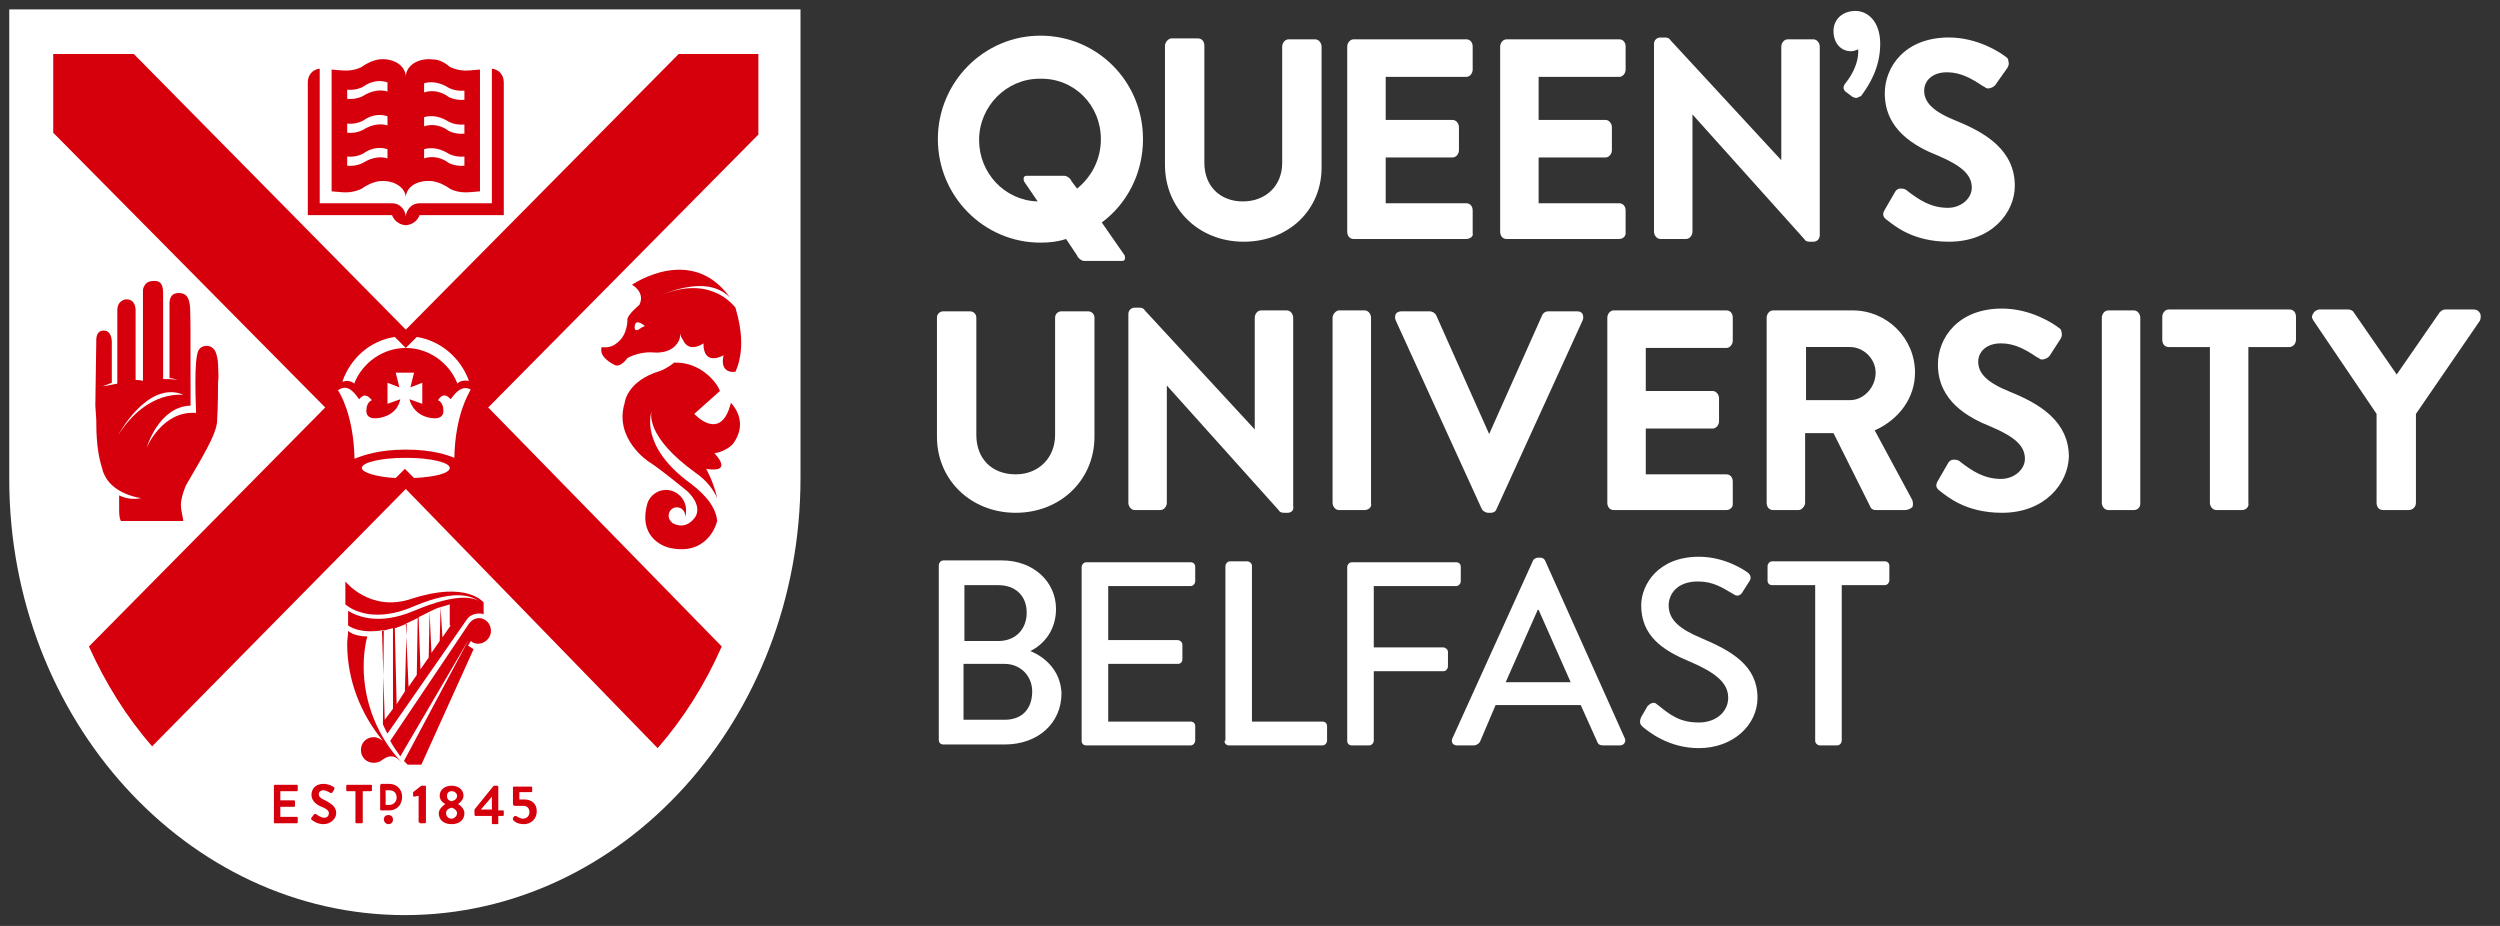 <?xml version="1.0" encoding="utf-8"?>
<!-- Generator: Adobe Illustrator 16.0.0, SVG Export Plug-In . SVG Version: 6.00 Build 0)  -->
<!DOCTYPE svg PUBLIC "-//W3C//DTD SVG 1.1//EN" "http://www.w3.org/Graphics/SVG/1.1/DTD/svg11.dtd">
<svg version="1.1" xmlns="http://www.w3.org/2000/svg" xmlns:xlink="http://www.w3.org/1999/xlink" x="0px" y="0px" width="270px"
	 height="100px" viewBox="171 346 270 100" enable-background="new 171 346 270 100" xml:space="preserve">
<rect x="171" y="346" width="270" height="100" fill="#333333" stroke="none"/>
<g id="Layer_2" display="none">
	<rect x="0" y="272.5" display="inline" fill="#D6000D" width="611.717" height="314"/>
</g>
<g id="Layer_1">
	<title>QUB -logo -web</title>
	<desc>Created with Sketch.</desc>
	<g id="Style-guide">
		<g id="_x31_.-Logos" transform="translate(-64, -171)">
			<g id="QUB--logo--web" transform="translate(64, 171)">
				<g id="Group-3" transform="translate(0, 0.132)">
					<g id="Clip-2">
					</g>
					<path id="Fill-1" fill="#FFFFFF" d="M257.454,397.522v-50.639H172v50.737c0,25.915,19.187,47.08,42.727,47.08
						C238.266,444.701,257.454,423.536,257.454,397.522"/>
				</g>
				<path id="Fill-4" fill="#D6000D" d="M187.429,426.603l27.397-27.793l27.199,27.99c2.769-3.164,5.143-6.923,6.923-10.979
					l-25.22-25.814l29.176-29.473v-8.704h-8.605l-29.473,29.77l-29.375-29.77h-8.703v8.506l29.375,29.671l-25.518,25.814
					C182.385,419.778,184.66,423.438,187.429,426.603"/>
				<path id="Fill-6" fill="#D6000D" d="M219.672,413.547l-0.89,1.286l-0.198-3.265c0.396-0.097,0.692-0.197,0.989-0.296v2.274
					H219.672z M214.826,413.35c0.296-0.099,0.593-0.298,0.89-0.396c0.099-0.099,0.197-0.099,0.395-0.197l-0.098,6.133l-0.891,1.285
					L214.826,413.35z M214.727,420.668l-0.89,1.385l-0.198-8.209c0.396-0.099,0.791-0.297,1.286-0.494L214.727,420.668z
					 M213.441,422.548l-0.89,1.187l-0.296-9.593c0.396-0.101,0.791-0.199,1.187-0.298V422.548z M217.299,417.009l-0.89,1.285
					l-0.198-5.638c0.396-0.197,0.791-0.396,1.187-0.593L217.299,417.009z M217.398,412.063c0.396-0.197,0.791-0.396,1.187-0.495
					l-0.099,3.66l-0.89,1.285L217.398,412.063z M223.233,411.568v-0.494c0,0-1.78-2.374-7.813-0.396
					c-4.451,1.483-7.121-1.879-7.121-1.879v2.473c0,0,2.473,2.373,7.418,0.199c4.945-2.079,6.527-0.892,7.22-0.397
					c-0.594-0.494-2.275-1.187-7.22,0.891c-3.956,1.681-6.33,0.494-7.122,0v1.582c0,0,1.187,0.989,3.858,0.494l-0.099,10.089v0.099
					c0.197,0.396,0.297,0.691,0.495,0.99l8.604-12.364c0.296-0.396,0.791-0.594,1.286-0.594c0.198,0,0.396,0,0.495,0.101v-0.495
					V411.568z"/>
				<path id="Fill-8" fill="#D6000D" d="M222.738,412.756c-0.396,0-0.791,0.197-1.088,0.594l0,0l-8.505,12.66
					c0.296,0.593,0.692,1.088,1.087,1.681l7.418-12.659l0,0l-7.022,13.153c0.099,0.1,0.297,0.298,0.396,0.396h1.484l5.637-12.463
					l-0.594-0.396l0.297-0.494c0.198,0.197,0.494,0.296,0.791,0.296c0.693,0,1.384-0.593,1.384-1.383
					C224.024,413.35,223.43,412.756,222.738,412.756"/>
				<path id="Fill-10" fill="#D6000D" d="M208.594,414.142c0,0.493-0.099,0.987-0.099,1.383c0,3.957,1.483,7.616,3.857,10.485
					c-0.296-0.198-0.593-0.396-0.989-0.396c-0.791,0-1.385,0.594-1.385,1.384c0,0.791,0.594,1.385,1.385,1.385
					c0.297,0,0.693-0.099,0.89-0.296c0.296-0.198,0.594-0.396,0.989-0.396c0.495,0,0.792,0.297,1.188,0.692
					c-2.571-2.671-4.154-6.428-4.154-10.385c0-1.089,0.099-2.177,0.396-3.264C209.188,414.734,208.594,414.142,208.594,414.142"/>
				<path id="Fill-12" fill="#D6000D" d="M240.245,381.403c0,0-0.792,0.692-0.693-0.198c0.1-0.891,1.088,0,1.088,0L240.245,381.403z
					 M250.432,379.227c-0.792-0.989-3.759-3.857-9.594-0.593c0,0,6.033-3.561,9-0.495c-4.154-5.836-10.583-1.385-10.583-1.385
					s1.483,0.791,0.792,2.176c0,0-1.088,0.89-1.286,1.483c0,0,0.099,1.781-1.187,2.67c-0.692,0.594-1.583,0.396-1.583,0.396
					c-0.395,1.089,1.286,1.88,1.286,1.88c0.692,0.494,1.484-0.692,1.484-0.692c1.484-0.792,2.868-0.593,2.868-0.593
					c1.88,0.099,2.572-0.891,2.77-1.484l0.099-0.593c0,0.297,0.098,0.494,0.197,0.593c0,0.099,0.099,0.099,0.099,0.198
					c0.692,1.384,2.177,0.296,2.177,0.296c0,2.571,2.175,1.286,2.175,1.286c-0.394,1.682,0.693,1.879,1.287,1.781
					C251.717,383.282,250.63,380.019,250.432,379.227L250.432,379.227z"/>
				<path id="Fill-14" fill="#D6000D" d="M249.937,389.513c-1.087,4.352-3.956,1.187-3.956,1.187l2.77-2.473
					c-0.297-0.89-2.078-3.165-4.946-3.065c-0.692,0.592-1.483,0.89-1.483,0.89c-3.66,1.088-3.858,3.462-3.858,3.462
					c-1.187,3.857,2.572,6.33,2.572,6.33c1.287,0.792,4.254,3.264,4.254,3.264c1.78,1.78,0.692,2.867,0.692,2.867
					c-1.088,1.386-2.374,0.496-2.374,0.496c-0.198-0.199-0.395-0.397-0.395-0.792c0-0.495,0.395-0.89,0.89-0.89
					c0.494,0,0.89,0.395,0.89,0.89v0.099c0.099-0.198,0.099-0.494,0.099-0.692c0-1.187-0.989-2.177-2.176-2.177
					c-0.89,0-1.682,0.595-1.978,1.385c-1.187,4.057,2.275,4.848,2.275,4.848c4.153,0.989,5.143-2.572,5.143-2.572
					c0-0.098,0.099-0.198,0.099-0.297c-0.099-1.187-0.89-2.572-2.869-4.055c-5.439-3.957-4.352-7.517-4.153-8.011v-0.099
					c0,0,0,0,0,0.099c-0.199,0.395-0.693,2.967,4.648,6.823c1.285,0.891,1.978,1.879,2.374,2.77
					c-0.396-1.78-1.188-3.164-1.188-3.164c3.066,0.494,0.89-1.682,0.89-1.682c1.286-0.198,1.979-0.99,1.979-0.99
					C252.014,391.491,249.937,389.513,249.937,389.513"/>
				<path id="Fill-16" fill="#D6000D" d="M183.77,392.975c0,0,3.166-5.934,7.022-4.353
					C190.792,388.721,187.034,387.931,183.77,392.975 M194.551,385.359c0-0.495-0.198-1.484-0.495-1.682
					c-0.396-0.495-1.286-0.396-1.583,0.099c-0.594,0.89-0.296,6.23-0.296,6.824c-3.66-0.296-5.341,3.758-5.341,3.758
					s1.285-4.45,4.747-4.549c0-9.198,0-10.484-0.099-10.978c-0.099-0.594-0.297-1.188-1.188-1.188c-0.791,0-0.989,0.593-0.989,1.088
					v8.11c0.297,0,0.594,0.099,0.89,0.198c-0.494-0.1-1.087-0.1-1.582-0.1v-9.297c0-1.088-0.396-1.385-1.187-1.286
					c-0.692,0-0.989,0.692-0.989,0.989v9.792c-0.297-0.099-0.593-0.099-0.792-0.099v-7.418c0,0,0.099-1.385-1.088-1.286
					c0,0-0.89,0.098-0.89,1.187c0,0.791,0,5.835,0,7.912c-0.989,0.199-1.583,0.297-1.583,0.297c0.296-0.099,0.692-0.297,0.989-0.396
					v-4.253c0,0,0.099-1.384-0.89-1.384c-0.593,0-0.791,0.495-0.791,1.088c0,0,0,0.099,0,0.296l-0.099,6.726l0.099,1.483
					c0,1.781,0.099,3.561,0.593,5.143l0,0c0,0.1,0.099,0.199,0.099,0.396c0.099,0.297,0.296,0.692,0.494,0.988
					c1.188,1.683,3.66,1.979,3.66,1.979c-0.989,0.199-1.78,0-2.374-0.296c0,0.099,0,0.196,0,0.296s0,0.297,0,0.494
					c0,0.198,0,0.396,0,0.595c0,0.493,0,1.087,0.198,1.384c0.396,0,2.275,0,3.659,0c1.78,0,2.77,0,3.066,0
					c0-0.396-0.395-1.482-0.198-2.273c0.099-0.594,0.296-1.09,0.495-1.584c1.583-2.769,3.363-5.538,3.363-7.021
					c0.099-1.484,0.099-4.056,0.099-4.056C194.649,386.545,194.551,386.051,194.551,385.359"/>
				<path id="Fill-18" fill="#D6000D" d="M221.156,356.776c-0.989,0.099-1.682-0.297-1.682-0.297
					c-1.088-0.792-2.077-0.692-2.67-0.495v-0.989c0.594-0.197,1.583-0.197,2.67,0.495c0,0,0.692,0.396,1.682,0.297V356.776z
					 M221.156,360.435c-0.989,0.1-1.682-0.296-1.682-0.296c-1.088-0.792-2.077-0.693-2.67-0.495v-0.989
					c0.594-0.198,1.583-0.198,2.67,0.495c0,0,0.692,0.396,1.682,0.296V360.435z M221.156,363.896
					c-0.989,0.099-1.682-0.296-1.682-0.296c-1.088-0.792-2.077-0.692-2.67-0.494v-0.99c0.594-0.197,1.583-0.197,2.67,0.495
					c0,0,0.692,0.396,1.682,0.297V363.896z M212.848,355.885c-0.594-0.198-1.583-0.198-2.671,0.495c0,0-0.692,0.396-1.681,0.297
					v-0.989c0.989,0.099,1.681-0.297,1.681-0.297c1.088-0.791,2.077-0.692,2.671-0.494V355.885z M212.848,359.545
					c-0.594-0.198-1.583-0.198-2.671,0.495c0,0-0.692,0.395-1.681,0.297v-0.989c0.989,0.099,1.681-0.297,1.681-0.297
					c1.088-0.792,2.077-0.692,2.671-0.495V359.545z M212.848,363.106c-0.594-0.198-1.583-0.198-2.671,0.494
					c0,0-0.692,0.396-1.681,0.296v-0.988c0.989,0.098,1.681-0.297,1.681-0.297c1.088-0.791,2.077-0.692,2.671-0.495V363.106z
					 M221.65,353.611c-1.187,0.099-2.077-0.396-2.077-0.396c-0.692-0.594-1.286-0.792-1.78-0.792
					c-1.583-0.197-2.868,0.594-2.967,1.78c-0.099-1.187-1.385-1.978-2.967-1.78c-0.495,0.099-1.088,0.297-1.781,0.792
					c0,0-0.791,0.494-2.077,0.396l-1.187-0.099v13.154l1.187,0.099c1.187,0.099,2.077-0.396,2.077-0.396
					c0.693-0.494,1.286-0.692,1.781-0.791c1.582-0.198,2.868,0.593,2.967,1.681l0,0l0,0c0,0,0,0,0-0.099c0,0,0,0,0,0.099l0,0l0,0
					c0.099-1.187,1.385-1.879,2.967-1.681c0.494,0.099,1.088,0.297,1.78,0.791c0,0,0.791,0.495,2.077,0.396l1.188-0.099v-13.154
					L221.65,353.611z"/>
				<path id="Fill-20" fill="#D6000D" d="M224.123,353.413v14.539h-7.813c-0.791,0-1.384,0.593-1.483,1.384
					c-0.099-0.791-0.692-1.384-1.484-1.384h-7.813v-14.539c-0.792,0.099-1.286,0.692-1.286,1.483v14.341h9.099
					c0,0,0.297,0.989,1.484,1.088l0,0l0,0l0,0l0,0c1.187-0.099,1.483-1.088,1.483-1.088h9.099v-14.341
					C225.408,354.105,224.914,353.512,224.123,353.413"/>
				<path id="Fill-22" fill="#FFFFFF" d="M214.826,394.557L214.826,394.557L214.826,394.557c2.869,0,4.55,0.593,5.242,0.891l0,0
					c0.099-4.847,1.681-7.122,1.681-7.221l0.099-0.197h-0.099c-0.988-0.494-1.78,0.691-2.077,1.087
					c-0.198-0.197-0.396-0.396-0.593-0.396c-0.396-0.099-0.692,0.396-0.692,0.396l-0.099,0.099c0,0,0.594,0.198,0.594,1.089
					c0,0,0.198,1.186-1.583,0.792c-1.78-0.396-2.077-1.979-2.077-1.979l1.385,0.495v-2.275l-1.286,0.495l0.396-1.583h-0.89l0,0
					h-0.099l0,0h-0.099l0,0h-0.89l0.396,1.583l-1.286-0.495v2.275l1.384-0.495c0,0-0.197,1.583-2.077,1.979
					c-1.781,0.395-1.583-0.792-1.583-0.792c0-0.891,0.594-1.089,0.594-1.089l-0.1-0.099c0,0-0.296-0.396-0.692-0.396
					c-0.198,0-0.396,0.198-0.593,0.396c-0.297-0.396-1.088-1.681-2.078-1.087l-0.198,0.099l0.099,0.197c0,0,1.583,2.374,1.682,7.22
					l0,0C210.276,395.15,211.958,394.557,214.826,394.557L214.826,394.557L214.826,394.557L214.826,394.557z"/>
				<path id="Fill-24" fill="#FFFFFF" d="M213.639,382.393c-2.671,0.396-4.747,2.274-5.638,4.747v0.099
					c0.495-0.197,0.891-0.099,1.286,0.197v-0.099c0.89-2.175,3.066-3.758,5.539-3.758l0,0L213.639,382.393z"/>
				<path id="Fill-26" fill="#FFFFFF" d="M221.65,387.14c-0.89-2.473-3.066-4.352-5.637-4.747l-1.187,1.186l0,0
					c2.473,0,4.648,1.583,5.539,3.758v0.099C220.661,387.14,221.156,387.041,221.65,387.14L221.65,387.14z"/>
				<path id="Fill-28" fill="#FFFFFF" d="M214.925,395.448L214.925,395.448L214.925,395.448L214.925,395.448L214.925,395.448h-0.198
					l0,0l0,0c-2.572,0-4.649,0.494-4.649,1.087c0,0.494,1.583,0.989,3.66,1.088l0.989-0.988l0.989,0.988
					c2.176-0.099,3.857-0.494,3.857-1.088C219.573,395.942,217.496,395.448,214.925,395.448"/>
				<path id="Fill-30" fill="#D6000D" d="M200.584,434.811c0,0.101,0,0.101,0.098,0.101h2.374c0.099,0,0.099-0.101,0.099-0.101
					v-0.494c0-0.098,0-0.098-0.099-0.098h-1.78v-1.088h1.483c0.099,0,0.099,0,0.099-0.1v-0.495c0-0.099-0.099-0.099-0.099-0.099
					h-1.483v-0.988h1.78c0.099,0,0.099-0.099,0.099-0.099v-0.494c0-0.1,0-0.1-0.099-0.1h-2.374c-0.098,0-0.098,0.1-0.098,0.1
					V434.811z"/>
				<path id="Fill-32" fill="#D6000D" d="M204.638,434.515c0.099,0.099,0.594,0.494,1.286,0.494c0.792,0,1.385-0.593,1.385-1.186
					c0-0.792-0.692-1.089-1.187-1.386c-0.495-0.197-0.692-0.396-0.692-0.69c0-0.199,0.198-0.396,0.494-0.396
					c0.297,0,0.792,0.296,0.792,0.296c0.098,0,0.197,0,0.197-0.099l0.198-0.297c0-0.099,0-0.198,0-0.198
					c-0.099-0.098-0.593-0.396-1.187-0.396c-0.89,0-1.286,0.594-1.286,1.188c0,0.691,0.594,1.087,1.088,1.286
					c0.495,0.197,0.792,0.395,0.792,0.692c0,0.296-0.198,0.493-0.495,0.493c-0.396,0-0.891-0.396-0.891-0.396
					c-0.099,0-0.197,0-0.197,0l-0.297,0.396C204.54,434.416,204.638,434.515,204.638,434.515"/>
				<path id="Fill-34" fill="#D6000D" d="M209.386,434.811c0,0.101,0.099,0.101,0.099,0.101h0.593c0.099,0,0.099-0.101,0.099-0.101
					v-3.361h0.89c0.1,0,0.1-0.099,0.1-0.099v-0.494c0-0.1,0-0.1-0.1-0.1h-2.571c-0.099,0-0.099,0.1-0.099,0.1v0.494
					c0,0.099,0,0.099,0.099,0.099h0.891V434.811z"/>
				<path id="Fill-36" fill="#D6000D" d="M216.309,434.811c0,0.101,0,0.101,0.099,0.101h0.495c0.098,0,0.098-0.101,0.098-0.101
					v-3.855c0-0.099,0-0.099-0.098-0.099h-0.396l-0.891,0.691v0.099v0.297c0,0.099,0.099,0.099,0.099,0.099l0.495-0.099v2.867
					H216.309z"/>
				<path id="Fill-38" fill="#D6000D" d="M219.177,433.823c0-0.298,0.198-0.495,0.594-0.594c0.396,0.099,0.593,0.396,0.593,0.594
					c0,0.296-0.296,0.593-0.593,0.593S219.177,434.219,219.177,433.823 M219.771,432.536c-0.396-0.099-0.495-0.296-0.495-0.593
					s0.198-0.494,0.495-0.494s0.593,0.197,0.593,0.494S220.167,432.438,219.771,432.536 M218.386,433.823
					c0,0.691,0.495,1.186,1.385,1.186s1.385-0.494,1.385-1.186c0-0.495-0.495-0.892-0.692-0.989l0,0
					c0.198-0.1,0.593-0.495,0.593-0.891c0-0.692-0.593-1.087-1.285-1.087s-1.286,0.395-1.286,1.087c0,0.494,0.396,0.791,0.594,0.891
					l0,0C218.98,432.932,218.386,433.328,218.386,433.823"/>
				<path id="Fill-40" fill="#D6000D" d="M222.936,433.427l1.187-1.385v1.385H222.936z M222.343,434.119h1.78v0.792
					c0,0.098,0.099,0.098,0.099,0.098h0.495c0.099,0,0.099-0.098,0.099-0.098v-0.792h0.494c0.099,0,0.099-0.098,0.099-0.098v-0.396
					c0-0.1,0-0.1-0.099-0.1h-0.494v-2.57c0-0.099-0.099-0.099-0.099-0.099h-0.297h-0.099l-2.077,2.57v0.494
					C222.243,434.021,222.243,434.119,222.343,434.119L222.343,434.119z"/>
				<path id="Fill-42" fill="#D6000D" d="M226.398,434.515c0.099,0.198,0.495,0.494,1.187,0.494c0.792,0,1.385-0.593,1.385-1.384
					s-0.495-1.286-1.385-1.286h-0.495v-0.791h1.287c0.099,0,0.099-0.099,0.099-0.099v-0.396c0-0.098,0-0.098-0.099-0.098h-1.88
					c-0.099,0-0.099,0.098-0.099,0.098v1.781c0,0.098,0.099,0.197,0.198,0.197h0.89c0.494,0,0.692,0.297,0.692,0.692
					s-0.296,0.692-0.692,0.692s-0.692-0.297-0.791-0.297h-0.099l-0.198,0.197C226.398,434.416,226.398,434.416,226.398,434.515"/>
				<path id="Fill-44" fill="#D6000D" d="M212.452,434.515c0-0.296,0.198-0.493,0.495-0.493c0.296,0,0.494,0.197,0.494,0.493
					s-0.198,0.494-0.494,0.494C212.65,435.009,212.452,434.713,212.452,434.515"/>
				<path id="Fill-46" fill="#D6000D" d="M212.65,432.932h0.395c0.396,0,0.792-0.295,0.792-0.791c0-0.494-0.297-0.79-0.792-0.79
					h-0.395V432.932z M213.045,433.525h-0.89c-0.099,0-0.099-0.099-0.099-0.197v-2.472c0-0.1,0.099-0.199,0.099-0.199h0.89
					c0.792,0,1.385,0.594,1.385,1.385C214.43,432.932,213.837,433.525,213.045,433.525L213.045,433.525z"/>
				<path id="Fill-48" fill="#FFFFFF" d="M305.323,372.105c-4.846,0-8.506-3.56-8.506-8.308V350.94c0-0.396,0.396-0.792,0.692-0.792
					h2.869c0.396,0,0.693,0.297,0.693,0.792v12.66c0,2.472,1.68,4.154,4.154,4.154c2.472,0,4.251-1.682,4.251-4.154v-12.561
					c0-0.396,0.298-0.792,0.693-0.792h2.868c0.396,0,0.692,0.396,0.692,0.792v12.857
					C313.829,368.645,310.17,372.105,305.323,372.105"/>
				<path id="Fill-50" fill="#FFFFFF" d="M329.358,371.809h-12.165c-0.396,0-0.692-0.296-0.692-0.791v-19.979
					c0-0.396,0.296-0.792,0.692-0.792h12.165c0.396,0,0.692,0.297,0.692,0.792v2.473c0,0.396-0.297,0.792-0.692,0.792h-8.703v4.648
					h7.22c0.396,0,0.691,0.396,0.691,0.792v2.473c0,0.395-0.296,0.791-0.691,0.791h-7.22v4.946h8.703
					c0.396,0,0.692,0.296,0.692,0.791v2.473C330.149,371.513,329.753,371.809,329.358,371.809"/>
				<path id="Fill-52" fill="#FFFFFF" d="M345.875,371.809H333.71c-0.396,0-0.693-0.296-0.693-0.791v-19.979
					c0-0.396,0.298-0.792,0.693-0.792h12.165c0.395,0,0.691,0.297,0.691,0.792v2.473c0,0.396-0.297,0.792-0.691,0.792h-8.704v4.648
					h7.22c0.396,0,0.693,0.396,0.693,0.792v2.473c0,0.395-0.297,0.791-0.693,0.791h-7.22v4.946h8.704
					c0.395,0,0.691,0.296,0.691,0.791v2.473C346.567,371.513,346.27,371.809,345.875,371.809"/>
				<path id="Fill-54" fill="#FFFFFF" d="M366.843,372.105h-0.396c-0.296,0-0.495-0.099-0.594-0.297l-12.067-13.45v12.66
					c0,0.396-0.296,0.791-0.69,0.791h-2.771c-0.396,0-0.692-0.395-0.692-0.791v-20.276c0-0.395,0.297-0.692,0.692-0.692h0.494
					c0.297,0,0.494,0.099,0.595,0.297l11.966,12.957v-12.265c0-0.396,0.298-0.792,0.694-0.792h2.769
					c0.396,0,0.691,0.396,0.691,0.792v20.375C367.534,371.809,367.239,372.105,366.843,372.105"/>
				<path id="Fill-56" fill="#FFFFFF" d="M371.492,356.578c-0.198,0-0.299-0.099-0.396-0.099l-0.793-0.594
					c-0.097-0.099-0.395-0.396,0-0.89c0.891-1.087,1.386-2.374,1.386-3.363c0-0.099,0-0.197,0-0.296
					c-0.298,0.099-0.495,0.198-0.791,0.198c-1.088,0-1.879-0.891-1.879-2.176c0-1.286,0.989-2.176,2.372-2.176
					c1.287,0,2.672,1.088,2.672,3.561c0,2.571-1.187,4.451-2.077,5.638C371.689,356.479,371.59,356.578,371.492,356.578"/>
				<path id="Fill-58" fill="#FFFFFF" d="M381.48,372.105c-3.955,0-5.934-1.78-6.724-2.374c-0.396-0.297-0.495-0.593-0.199-1.087
					l1.089-1.88c0.1-0.198,0.296-0.396,0.593-0.396c0.197,0,0.495,0,0.692,0.198c1.286,0.989,2.571,1.879,4.45,1.879
					c1.386,0,2.573-0.989,2.573-2.176c0-1.385-1.089-2.374-3.66-3.462c-2.472-0.989-5.737-2.769-5.737-6.726
					c0-2.868,2.177-6.033,6.923-6.033c3.166,0,5.639,1.682,6.132,2.078c0.199,0.099,0.298,0.296,0.298,0.494
					c0.099,0.296,0,0.495-0.099,0.692l-1.187,1.682c-0.1,0.198-0.297,0.396-0.594,0.495s-0.495,0.099-0.692-0.099l-0.199-0.099
					c-1.185-0.791-2.372-1.484-3.855-1.484c-1.683,0-2.474,0.99-2.474,1.979c0,1.286,0.988,2.274,3.461,3.264
					c3.167,1.286,6.33,3.166,6.33,7.022C388.601,368.941,386.129,372.105,381.48,372.105"/>
				<path id="Fill-60" fill="#FFFFFF" d="M310.072,401.381h-0.396c-0.296,0-0.495-0.098-0.592-0.296l-12.067-13.451v12.659
					c0,0.396-0.297,0.792-0.692,0.792h-2.77c-0.396,0-0.691-0.396-0.691-0.792v-20.374c0-0.396,0.296-0.692,0.691-0.692h0.494
					c0.297,0,0.496,0.099,0.594,0.297l11.87,12.857v-12.067c0-0.395,0.295-0.791,0.69-0.791h2.771c0.396,0,0.691,0.396,0.691,0.791
					v20.374C310.765,401.085,310.466,401.381,310.072,401.381"/>
				<path id="Fill-62" fill="#FFFFFF" d="M318.379,401.085h-2.77c-0.396,0-0.692-0.396-0.692-0.792v-19.979
					c0-0.395,0.396-0.791,0.692-0.791h2.77c0.396,0,0.692,0.396,0.692,0.791v20.079C319.17,400.789,318.776,401.085,318.379,401.085
					"/>
				<path id="Fill-64" fill="#FFFFFF" d="M332.028,401.381h-0.296c-0.197,0-0.494-0.098-0.692-0.394l0,0l-9.298-20.375
					c-0.098-0.198-0.098-0.495,0-0.692c0.099-0.197,0.396-0.297,0.594-0.297h3.065c0.297,0,0.595,0.198,0.693,0.396l5.735,12.857
					l5.737-12.857c0.1-0.198,0.297-0.396,0.692-0.396h3.066c0.297,0,0.495,0.1,0.594,0.297c0.099,0.198,0.099,0.494,0,0.692
					l-9.298,20.375C332.524,401.283,332.226,401.381,332.028,401.381"/>
				<path id="Fill-66" fill="#FFFFFF" d="M357.447,401.085h-12.166c-0.395,0-0.69-0.296-0.69-0.792v-19.979
					c0-0.395,0.296-0.791,0.69-0.791h12.166c0.396,0,0.692,0.296,0.692,0.791v2.474c0,0.395-0.296,0.791-0.692,0.791h-8.702v4.648
					h7.22c0.395,0,0.691,0.396,0.691,0.792v2.472c0,0.396-0.297,0.792-0.691,0.792h-7.22v4.946h8.702
					c0.396,0,0.692,0.296,0.692,0.79v2.473C358.139,400.789,357.843,401.085,357.447,401.085"/>
				<path id="Fill-68" fill="#FFFFFF" d="M366.052,389.216h4.746c1.485,0,2.771-1.384,2.771-2.967c0-1.483-1.285-2.77-2.771-2.77
					h-4.746V389.216z M376.734,401.085h-3.165c-0.396,0-0.593-0.296-0.593-0.396l-3.957-7.911h-3.066v7.516
					c0,0.396-0.396,0.792-0.691,0.792h-2.771c-0.395,0-0.691-0.296-0.691-0.792v-19.979c0-0.395,0.297-0.791,0.691-0.791h8.605
					c3.66,0,6.726,2.967,6.726,6.725c0,2.67-1.683,5.044-4.353,6.231l4.056,7.518c0.1,0.295,0.1,0.592,0,0.791
					C377.228,400.987,377.03,401.085,376.734,401.085L376.734,401.085z"/>
				<path id="Fill-70" fill="#FFFFFF" d="M387.218,401.381c-3.958,0-5.935-1.779-6.727-2.372c-0.395-0.299-0.494-0.595-0.197-1.089
					l1.087-1.88c0.099-0.197,0.297-0.395,0.595-0.395c0.197,0,0.493,0,0.691,0.198c1.287,0.989,2.572,1.88,4.451,1.88
					c1.384,0,2.572-0.99,2.572-2.177c0-1.385-1.09-2.374-3.66-3.461c-2.473-0.989-5.736-2.77-5.736-6.726
					c0-2.869,2.175-6.034,6.924-6.034c3.164,0,5.638,1.682,6.131,2.077c0.197,0.099,0.297,0.297,0.297,0.495
					c0.1,0.296,0,0.495-0.1,0.692l-1.087,1.682c-0.099,0.198-0.297,0.396-0.594,0.494c-0.296,0.099-0.494,0.099-0.691-0.099
					l-0.198-0.099c-1.188-0.792-2.375-1.484-3.857-1.484c-1.681,0-2.473,0.99-2.473,1.979c0,1.286,0.989,2.274,3.462,3.264
					c3.163,1.286,6.33,3.165,6.33,7.022C394.338,398.217,391.865,401.381,387.218,401.381"/>
				<path id="Fill-72" fill="#FFFFFF" d="M401.459,401.085h-2.77c-0.396,0-0.692-0.396-0.692-0.792v-19.979
					c0-0.395,0.297-0.791,0.692-0.791h2.77c0.396,0,0.692,0.396,0.692,0.791v20.079
					C402.152,400.789,401.855,401.085,401.459,401.085"/>
				<path id="Fill-74" fill="#FFFFFF" d="M413.13,401.085h-2.77c-0.396,0-0.692-0.396-0.692-0.792v-16.813h-4.45
					c-0.396,0-0.693-0.296-0.693-0.791v-2.472c0-0.396,0.298-0.792,0.693-0.792h13.055c0.396,0,0.693,0.297,0.693,0.792v2.472
					c0,0.396-0.298,0.791-0.693,0.791h-4.45v16.813C413.922,400.789,413.526,401.085,413.13,401.085"/>
				<path id="Fill-76" fill="#FFFFFF" d="M431.131,401.085h-2.771c-0.395,0-0.69-0.296-0.69-0.792V390.7l-6.824-10.088
					c-0.199-0.297-0.199-0.495,0-0.792c0.099-0.198,0.394-0.396,0.691-0.396h3.065c0.198,0,0.495,0.099,0.595,0.297l4.647,6.725
					l4.649-6.725c0.198-0.198,0.395-0.297,0.593-0.297h3.067c0.295,0,0.492,0.099,0.691,0.396c0.1,0.198,0.1,0.494,0,0.792
					l-6.923,10.088v9.593C431.923,400.789,431.527,401.085,431.131,401.085"/>
				<path id="Fill-78" fill="#FFFFFF" d="M280.696,401.381c-4.846,0-8.505-3.561-8.505-8.208v-12.858
					c0-0.395,0.296-0.692,0.692-0.692h2.869c0.395,0,0.692,0.297,0.692,0.692v12.661c0,2.571,1.681,4.253,4.252,4.253
					c2.474,0,4.254-1.781,4.254-4.253v-12.661c0-0.395,0.295-0.692,0.691-0.692h2.867c0.396,0,0.693,0.297,0.693,0.692v12.858
					C289.202,397.82,285.543,401.381,280.696,401.381"/>
				<path id="Fill-80" fill="#FFFFFF" d="M275.06,423.834V417.7h4.451c1.68,0,2.966,1.286,2.966,2.968
					c0,1.78-0.989,3.066-2.966,3.066h-4.451V423.834z M275.157,415.229v-6.033h3.66c1.78,0,3.066,1.088,3.066,2.967
					c0,1.78-1.188,3.066-3.066,3.066H275.157z M282.279,416.315c1.583-0.791,2.771-2.373,2.771-4.549
					c0-2.967-2.474-5.242-5.836-5.242h-6.33c-0.297,0-0.495,0.297-0.495,0.495v18.891c0,0.298,0.198,0.494,0.495,0.494h6.627
					c3.56,0,6.131-2.274,6.131-5.538C285.543,418.492,283.96,417.009,282.279,416.315L282.279,416.315z"/>
				<path id="Fill-82" fill="#FFFFFF" d="M287.818,426.01c0,0.296,0.198,0.494,0.495,0.494h11.275c0.297,0,0.495-0.296,0.495-0.494
					v-1.583c0-0.297-0.198-0.496-0.495-0.496h-8.901v-6.23h7.518c0.295,0,0.494-0.196,0.494-0.493v-1.583
					c0-0.297-0.297-0.495-0.494-0.495h-7.518v-5.835h8.901c0.297,0,0.495-0.296,0.495-0.494v-1.583c0-0.297-0.198-0.494-0.495-0.494
					h-11.275c-0.297,0-0.495,0.297-0.495,0.494V426.01z"/>
				<path id="Fill-84" fill="#FFFFFF" d="M303.247,426.01c0,0.296,0.198,0.494,0.495,0.494h10.087c0.297,0,0.495-0.296,0.495-0.494
					v-1.583c0-0.297-0.198-0.496-0.495-0.496h-7.616v-16.813c0-0.297-0.296-0.494-0.494-0.494h-1.878
					c-0.297,0-0.495,0.296-0.495,0.494v18.892H303.247z"/>
				<path id="Fill-86" fill="#FFFFFF" d="M316.5,426.01c0,0.296,0.197,0.494,0.495,0.494h1.879c0.296,0,0.494-0.296,0.494-0.494
					v-7.518h7.517c0.298,0,0.495-0.298,0.495-0.494v-1.583c0-0.297-0.298-0.494-0.495-0.494h-7.517v-6.627h8.901
					c0.296,0,0.494-0.296,0.494-0.494v-1.583c0-0.297-0.198-0.494-0.494-0.494h-11.274c-0.298,0-0.495,0.297-0.495,0.494V426.01z"/>
				<path id="Fill-88" fill="#FFFFFF" d="M333.612,419.68l3.461-7.813h0.099l3.462,7.813H333.612z M328.369,426.504h1.779
					c0.297,0,0.595-0.198,0.693-0.396l1.682-3.957h9.198l1.778,3.957c0.102,0.296,0.298,0.396,0.693,0.396h1.78
					c0.396,0,0.692-0.396,0.495-0.792l-8.605-19.188c-0.099-0.198-0.297-0.296-0.495-0.296h-0.296c-0.099,0-0.396,0.098-0.495,0.296
					l-8.703,19.188C327.676,426.108,327.874,426.504,328.369,426.504L328.369,426.504z"/>
				<path id="Fill-90" fill="#FFFFFF" d="M348.446,424.525c0.495,0.395,2.671,2.274,6.034,2.274c3.659,0,6.329-2.472,6.329-5.439
					c0-3.462-2.77-5.045-6.033-6.429c-2.372-0.989-3.56-1.979-3.56-3.561c0-1.088,0.791-2.571,3.164-2.571
					c1.682,0,2.67,0.692,3.857,1.384c0.396,0.298,0.791,0.1,0.99-0.296l0.69-1.088c0.299-0.396,0.1-0.791-0.197-0.989
					c-0.296-0.197-2.373-1.681-5.241-1.681c-4.451,0-6.23,3.065-6.23,5.241c0,3.264,2.275,4.847,5.143,6.033
					c2.769,1.187,4.253,2.275,4.253,3.956c0,1.484-1.286,2.671-3.165,2.671c-2.176,0-3.166-0.891-4.55-1.979
					c-0.297-0.296-0.692-0.098-0.989,0.197l-0.691,1.188C347.95,424.13,348.249,424.328,348.446,424.525"/>
				<path id="Fill-92" fill="#FFFFFF" d="M367.041,426.01c0,0.296,0.297,0.494,0.493,0.494h1.879c0.299,0,0.495-0.296,0.495-0.494
					v-16.814h4.648c0.298,0,0.494-0.297,0.494-0.495v-1.582c0-0.297-0.196-0.494-0.494-0.494h-12.166
					c-0.295,0-0.493,0.296-0.493,0.494v1.582c0,0.298,0.198,0.495,0.493,0.495h4.65V426.01L367.041,426.01z"/>
				<path id="Fill-94" fill="#FFFFFF" d="M294.444,361.029c0-6.231-4.945-11.177-11.077-11.177c-6.132,0-11.078,5.044-11.078,11.177
					c0,6.132,4.945,11.176,11.078,11.176c0.989,0,1.879-0.1,2.769-0.396l1.188,1.781c0.099,0.296,0.494,0.594,0.792,0.594h4.054
					c0.297,0,0.396-0.198,0.297-0.594l-2.473-3.561C292.664,368.051,294.444,364.787,294.444,361.029 M289.895,361.029
					c0,2.175-0.989,4.055-2.571,5.34l-0.594-0.791c-0.098-0.296-0.494-0.593-0.79-0.593h-4.056c-0.297,0-0.396,0.198-0.297,0.593
					l1.484,2.176c-3.56-0.099-6.33-3.066-6.33-6.626c0-3.659,2.966-6.626,6.528-6.626
					C287.027,354.402,289.895,357.369,289.895,361.029"/>
			</g>
		</g>
	</g>
</g>
</svg>

